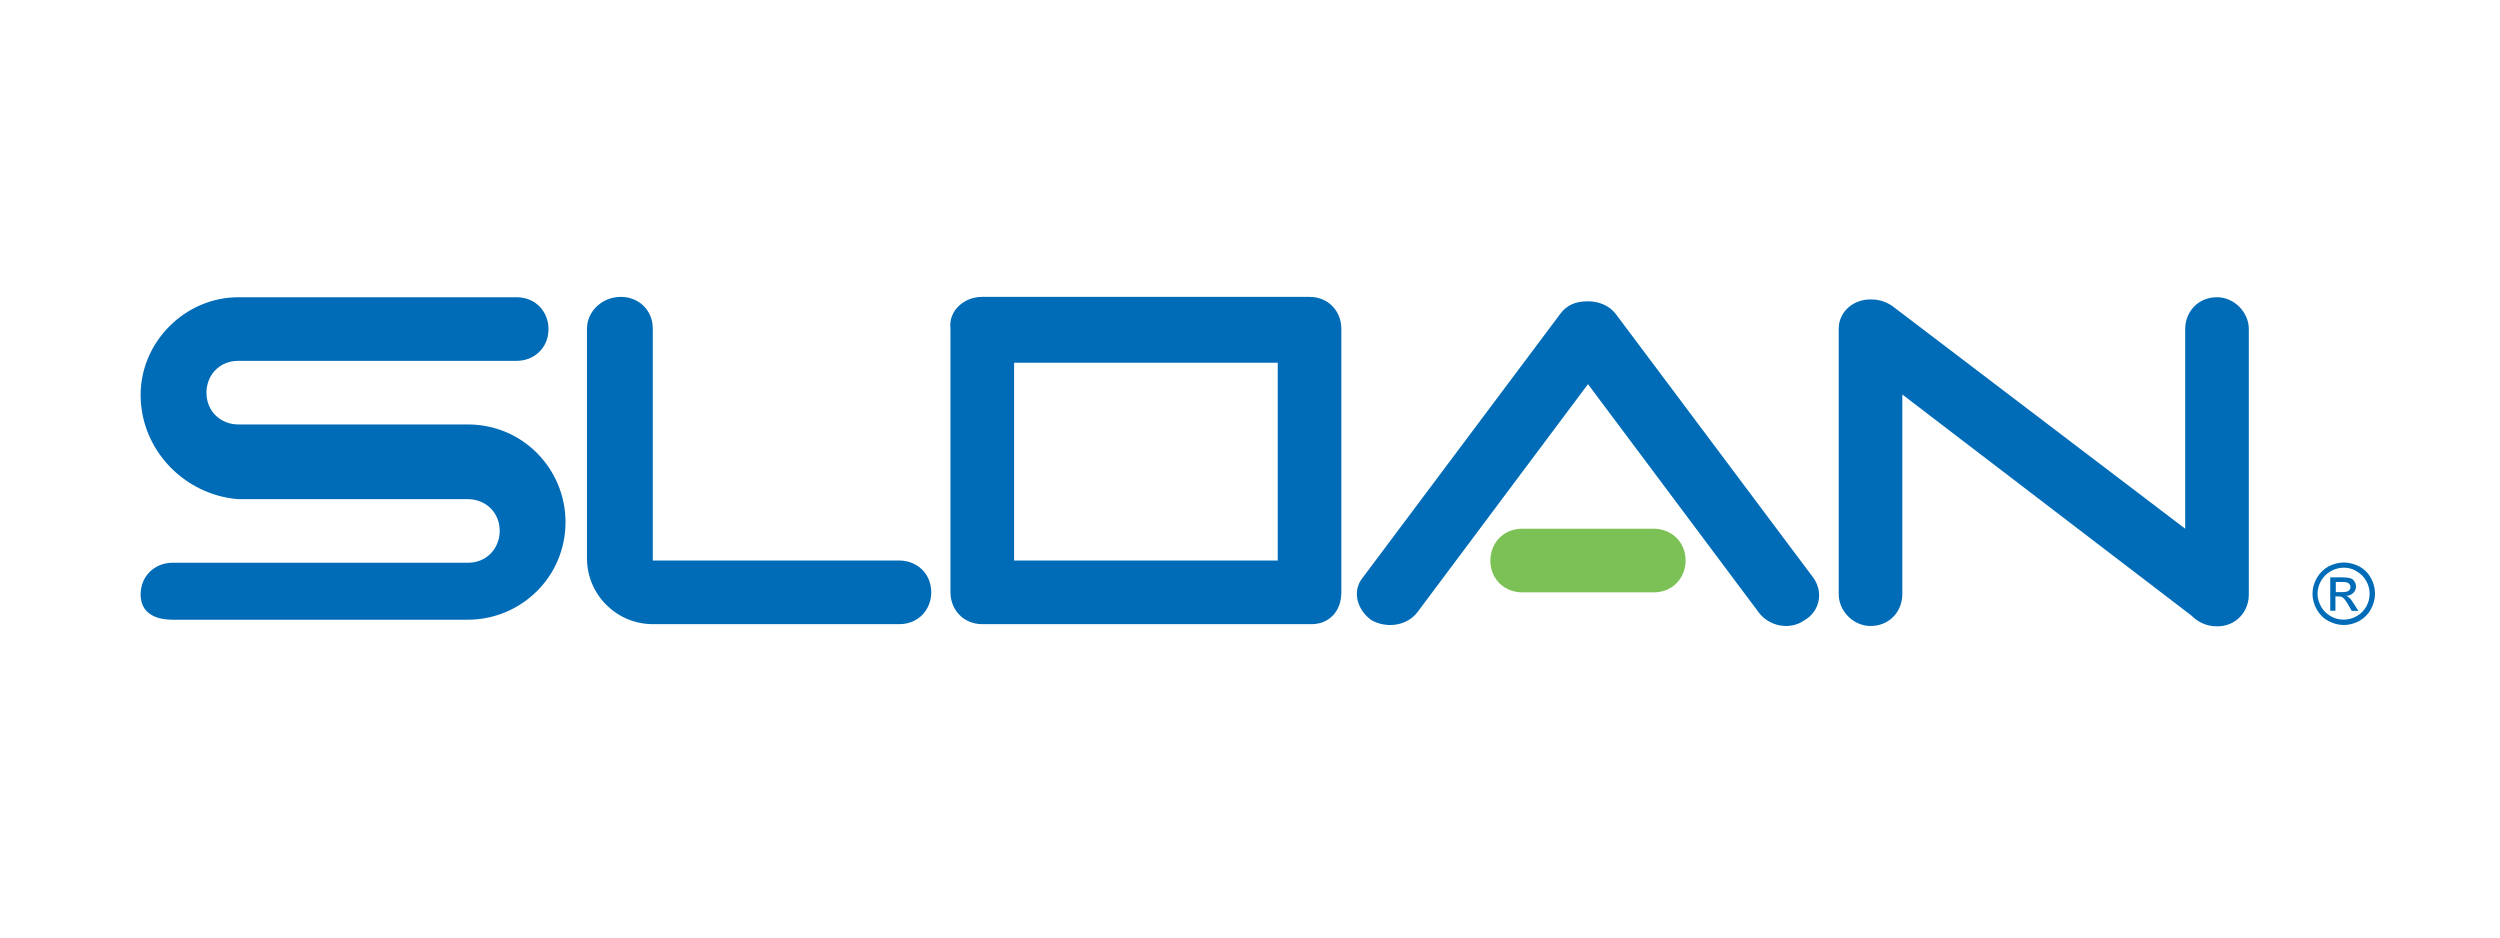 <svg width="160" height="60" viewBox="0 0 160 60" fill="none" xmlns="http://www.w3.org/2000/svg">
<path d="M11.035 39.661C9.805 39.661 9 39.14 9 38.052C9 36.821 9.947 36.016 11.035 36.016H29.945C31.176 36.016 31.98 35.07 31.98 33.981C31.98 32.75 31.034 31.946 29.945 31.946H15.248C11.84 31.685 9 28.822 9 25.272C9 21.864 11.864 19.024 15.248 19.024H33.069C34.3 19.024 35.104 19.97 35.104 21.059C35.104 22.29 34.158 23.094 33.069 23.094H15.248C14.017 23.094 13.213 24.041 13.213 25.13C13.213 26.36 14.159 27.165 15.248 27.165H29.945C33.471 27.165 36.193 30.029 36.193 33.413C36.193 36.939 33.329 39.661 29.945 39.661H11.035ZM41.778 21.035C41.778 19.805 40.832 19 39.743 19C38.512 19 37.566 19.947 37.566 21.035V35.732C37.566 38.052 39.459 39.945 41.778 39.945H57.564C58.795 39.945 59.599 38.998 59.599 37.91C59.599 36.679 58.653 35.874 57.564 35.874H41.778V21.035ZM85.846 37.91C85.846 39.14 85.041 39.945 83.952 39.945H62.865C61.635 39.945 60.83 38.998 60.83 37.91V21.035C60.688 19.947 61.635 19 62.865 19H83.81C85.041 19 85.846 19.947 85.846 21.035V37.91ZM64.901 35.874H81.775V23.213H64.901V35.874ZM101.631 24.585L90.745 39.14C90.058 40.087 88.709 40.229 87.763 39.685C86.816 38.998 86.532 37.791 87.218 36.963L99.856 20.089C100.259 19.544 100.803 19.284 101.631 19.284C102.318 19.284 102.98 19.544 103.406 20.089L116.044 36.963C116.731 37.91 116.447 39.14 115.5 39.685C114.553 40.371 113.181 40.087 112.518 39.14L101.631 24.585Z" fill="#006BB6"/>
<path d="M105.843 37.91C107.074 37.91 107.879 36.963 107.879 35.874C107.879 34.644 106.932 33.839 105.843 33.839H97.418C96.188 33.839 95.383 34.785 95.383 35.874C95.383 37.105 96.329 37.91 97.418 37.91H105.843Z" fill="#7BC155"/>
<path d="M117.678 21.035V38.028C117.678 39.116 118.624 40.063 119.713 40.063C120.944 40.063 121.748 39.116 121.748 38.028V25.248L140.256 39.4C140.658 39.803 141.202 40.087 141.889 40.087C143.119 40.087 143.924 39.14 143.924 38.051V21.059C143.924 19.97 142.977 19.023 141.889 19.023C140.658 19.023 139.853 19.97 139.853 21.059V33.839L121.086 19.568C120.683 19.307 120.281 19.165 119.737 19.165C118.624 19.142 117.678 19.946 117.678 21.035Z" fill="#006BB6"/>
<path fill-rule="evenodd" clip-rule="evenodd" d="M150.006 36C150.338 36 150.67 36.091 150.991 36.251C151.312 36.423 151.564 36.674 151.736 36.994C151.92 37.314 152 37.646 152 38C152 38.343 151.908 38.674 151.736 38.994C151.564 39.314 151.312 39.554 151.003 39.737C150.682 39.909 150.35 40 150.006 40C149.662 40 149.33 39.909 149.009 39.737C148.688 39.566 148.447 39.314 148.264 38.994C148.092 38.674 148 38.343 148 38C148 37.657 148.092 37.314 148.275 36.994C148.458 36.674 148.699 36.434 149.02 36.251C149.341 36.091 149.673 36 150.006 36ZM150.006 36.331C149.719 36.331 149.456 36.4 149.181 36.549C148.917 36.697 148.711 36.903 148.55 37.166C148.401 37.429 148.321 37.714 148.321 38C148.321 38.286 148.401 38.56 148.55 38.823C148.699 39.086 148.905 39.291 149.169 39.44C149.433 39.589 149.708 39.657 149.994 39.657C150.281 39.657 150.556 39.589 150.819 39.44C151.083 39.291 151.289 39.086 151.438 38.823C151.587 38.56 151.656 38.286 151.656 38C151.656 37.714 151.587 37.429 151.427 37.166C151.278 36.903 151.072 36.697 150.797 36.549C150.567 36.4 150.292 36.331 150.006 36.331ZM149.135 39.097V36.949H149.868C150.12 36.949 150.304 36.971 150.418 37.006C150.533 37.04 150.625 37.109 150.682 37.211C150.751 37.314 150.785 37.417 150.785 37.531C150.785 37.691 150.728 37.829 150.613 37.943C150.499 38.057 150.35 38.126 150.166 38.137C150.246 38.171 150.304 38.206 150.35 38.251C150.441 38.331 150.544 38.48 150.67 38.674L150.934 39.097H150.51L150.315 38.754C150.166 38.491 150.04 38.32 149.948 38.251C149.891 38.206 149.799 38.171 149.673 38.171H149.467V39.086H149.135V39.097ZM149.479 37.897H149.903C150.109 37.897 150.246 37.863 150.315 37.806C150.384 37.749 150.43 37.669 150.43 37.566C150.43 37.497 150.407 37.44 150.372 37.394C150.338 37.349 150.292 37.303 150.223 37.28C150.166 37.257 150.04 37.246 149.88 37.246H149.49V37.897H149.479Z" fill="#006BB6"/>
</svg>
